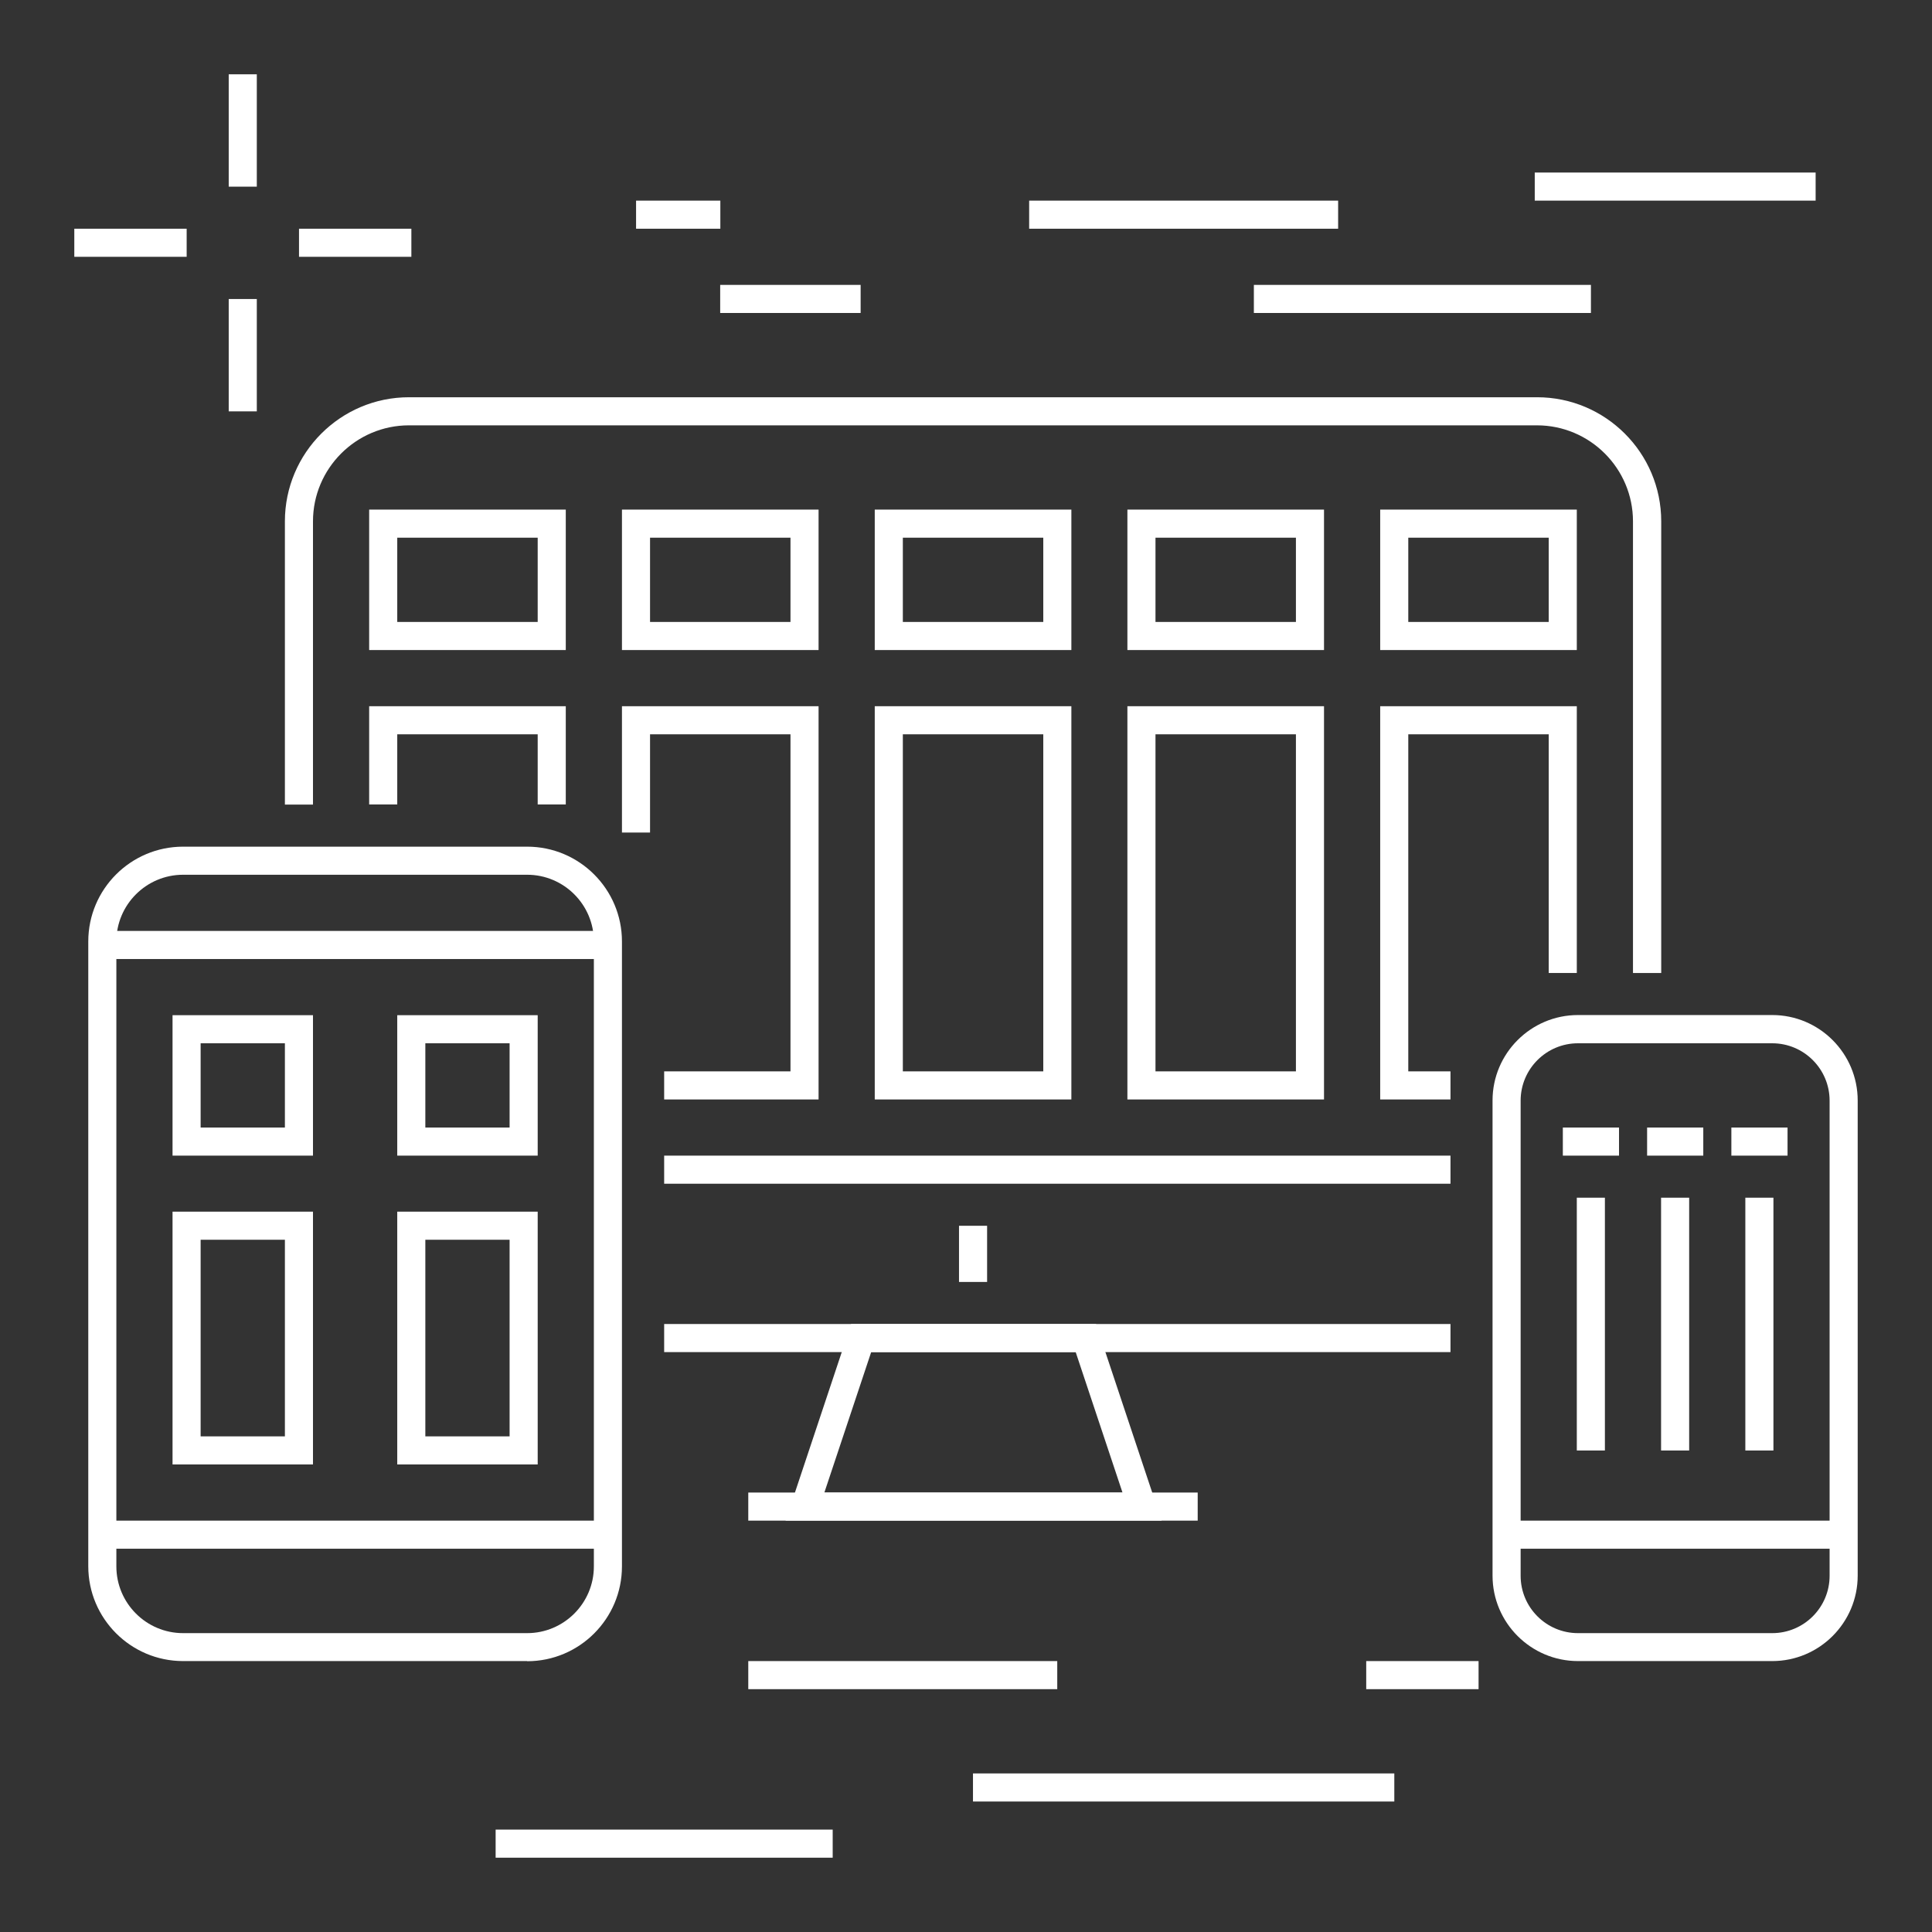 <?xml version="1.0" encoding="UTF-8"?><svg id="a" xmlns="http://www.w3.org/2000/svg" viewBox="0 0 130 130"><rect x="0" y="0" width="130" height="130" fill="#333333" stroke="none"/><defs><style>.b{fill:#fff;}</style></defs><g><g><path class="b" d="M119.25,111.77h-13.07c-3.17,0-5.75-2.58-5.75-5.75v-31.97c0-3.17,2.58-5.75,5.75-5.75h13.07c3.17,0,5.75,2.58,5.75,5.75v31.97c0,3.17-2.58,5.75-5.75,5.75Zm-13.07-41.57c-2.13,0-3.86,1.73-3.86,3.86v31.97c0,2.13,1.73,3.86,3.86,3.86h13.07c2.13,0,3.86-1.73,3.86-3.86v-31.97c0-2.13-1.73-3.86-3.86-3.86h-13.07Z"/><rect class="b" x="101.38" y="102.32" width="22.68" height="1.89"/><g><rect class="b" x="105.16" y="75.87" width="3.78" height="1.89"/><rect class="b" x="110.83" y="75.87" width="3.78" height="1.89"/><rect class="b" x="116.5" y="75.87" width="3.78" height="1.89"/><rect class="b" x="106.1" y="80.59" width="1.89" height="17.01"/><rect class="b" x="111.77" y="80.59" width="1.89" height="17.01"/><rect class="b" x="117.44" y="80.59" width="1.89" height="17.01"/></g></g><g><rect class="b" x="6.89" y="62.64" width="34.02" height="1.89"/><path class="b" d="M35.47,111.77H12.32c-3.52,0-6.38-2.86-6.38-6.38V63.35c0-3.52,2.86-6.38,6.38-6.38h23.15c3.52,0,6.38,2.86,6.38,6.38v42.05c0,3.52-2.86,6.38-6.38,6.38ZM12.32,58.86c-2.47,0-4.49,2.01-4.49,4.49v42.05c0,2.47,2.01,4.49,4.49,4.49h23.15c2.47,0,4.49-2.01,4.49-4.49V63.35c0-2.47-2.01-4.49-4.49-4.49H12.32Z"/><rect class="b" x="6.89" y="102.32" width="34.02" height="1.89"/><path class="b" d="M21.06,77.76H11.61v-9.45h9.45v9.45Zm-7.56-1.89h5.67v-5.67h-5.67v5.67Z"/><path class="b" d="M36.18,77.76h-9.45v-9.45h9.45v9.45Zm-7.56-1.89h5.67v-5.67h-5.67v5.67Z"/><path class="b" d="M21.06,98.54H11.61v-17.01h9.45v17.01Zm-7.56-1.89h5.67v-13.23h-5.67v13.23Z"/><path class="b" d="M36.18,98.54h-9.45v-17.01h9.45v17.01Zm-7.56-1.89h5.67v-13.23h-5.67v13.23Z"/></g><g><path class="b" d="M111.77,65.47h-1.89v-30.39c0-3.56-2.9-6.46-6.46-6.46H27.52c-3.56,0-6.46,2.9-6.46,6.46v19.06h-1.89v-19.06c0-4.6,3.74-8.35,8.35-8.35H103.43c4.6,0,8.35,3.74,8.35,8.35v30.39Z"/><g><path class="b" d="M78.16,102.32h-25.3l4.41-13.23h16.48l4.41,13.23Zm-22.68-1.89h20.05l-3.15-9.45h-13.76l-3.15,9.45Z"/><rect class="b" x="44.69" y="89.09" width="52.91" height="1.89"/><rect class="b" x="44.69" y="77.76" width="52.91" height="1.89"/><rect class="b" x="64.53" y="82.48" width="1.89" height="3.78"/></g><g><g><path class="b" d="M38.07,43.74h-13.23v-9.45h13.23v9.45Zm-11.34-1.89h9.45v-5.67h-9.45v5.67Z"/><path class="b" d="M55.08,43.74h-13.23v-9.45h13.23v9.45Zm-11.34-1.89h9.45v-5.67h-9.45v5.67Z"/><path class="b" d="M72.09,43.74h-13.23v-9.45h13.23v9.45Zm-11.34-1.89h9.45v-5.67h-9.45v5.67Z"/><path class="b" d="M89.09,43.74h-13.23v-9.45h13.23v9.45Zm-11.34-1.89h9.45v-5.67h-9.45v5.67Z"/><path class="b" d="M106.1,43.74h-13.23v-9.45h13.23v9.45Zm-11.34-1.89h9.45v-5.67h-9.45v5.67Z"/></g><g><polygon class="b" points="38.07 54.13 36.18 54.13 36.18 49.41 26.73 49.41 26.73 54.13 24.84 54.13 24.84 47.52 38.07 47.52 38.07 54.13"/><polygon class="b" points="55.08 73.98 44.69 73.98 44.69 72.09 53.19 72.09 53.19 49.41 43.74 49.41 43.74 56.02 41.85 56.02 41.85 47.52 55.08 47.52 55.08 73.98"/><path class="b" d="M72.09,73.98h-13.23v-26.46h13.23v26.46Zm-11.34-1.89h9.45v-22.68h-9.45v22.68Z"/><path class="b" d="M89.09,73.98h-13.23v-26.46h13.23v26.46Zm-11.34-1.89h9.45v-22.68h-9.45v22.68Z"/><polygon class="b" points="97.6 73.98 92.87 73.98 92.87 47.52 106.1 47.52 106.1 65.47 104.21 65.47 104.21 49.41 94.76 49.41 94.76 72.09 97.6 72.09 97.6 73.98"/></g></g><rect class="b" x="50.35" y="100.43" width="30.24" height="1.89"/></g></g><g><g><g><rect class="b" x="5" y="15.39" width="7.56" height="1.89"/><rect class="b" x="20.12" y="15.39" width="7.56" height="1.89"/></g><g><rect class="b" x="15.39" y="20.12" width="1.89" height="7.56"/><rect class="b" x="15.39" y="5" width="1.89" height="7.56"/></g></g><g><rect class="b" x="69.25" y="13.5" width="20.79" height="1.89"/><rect class="b" x="84.37" y="19.17" width="22.68" height="1.89"/><rect class="b" x="42.8" y="13.5" width="5.67" height="1.89"/><rect class="b" x="48.46" y="19.17" width="9.45" height="1.89"/><rect class="b" x="103.27" y="11.61" width="18.9" height="1.89"/></g><g><rect class="b" x="50.35" y="111.77" width="20.79" height="1.89"/><rect class="b" x="65.47" y="119.33" width="28.35" height="1.89"/><rect class="b" x="33.35" y="123.11" width="22.68" height="1.89"/><rect class="b" x="91.93" y="111.77" width="7.56" height="1.89"/></g></g></svg>